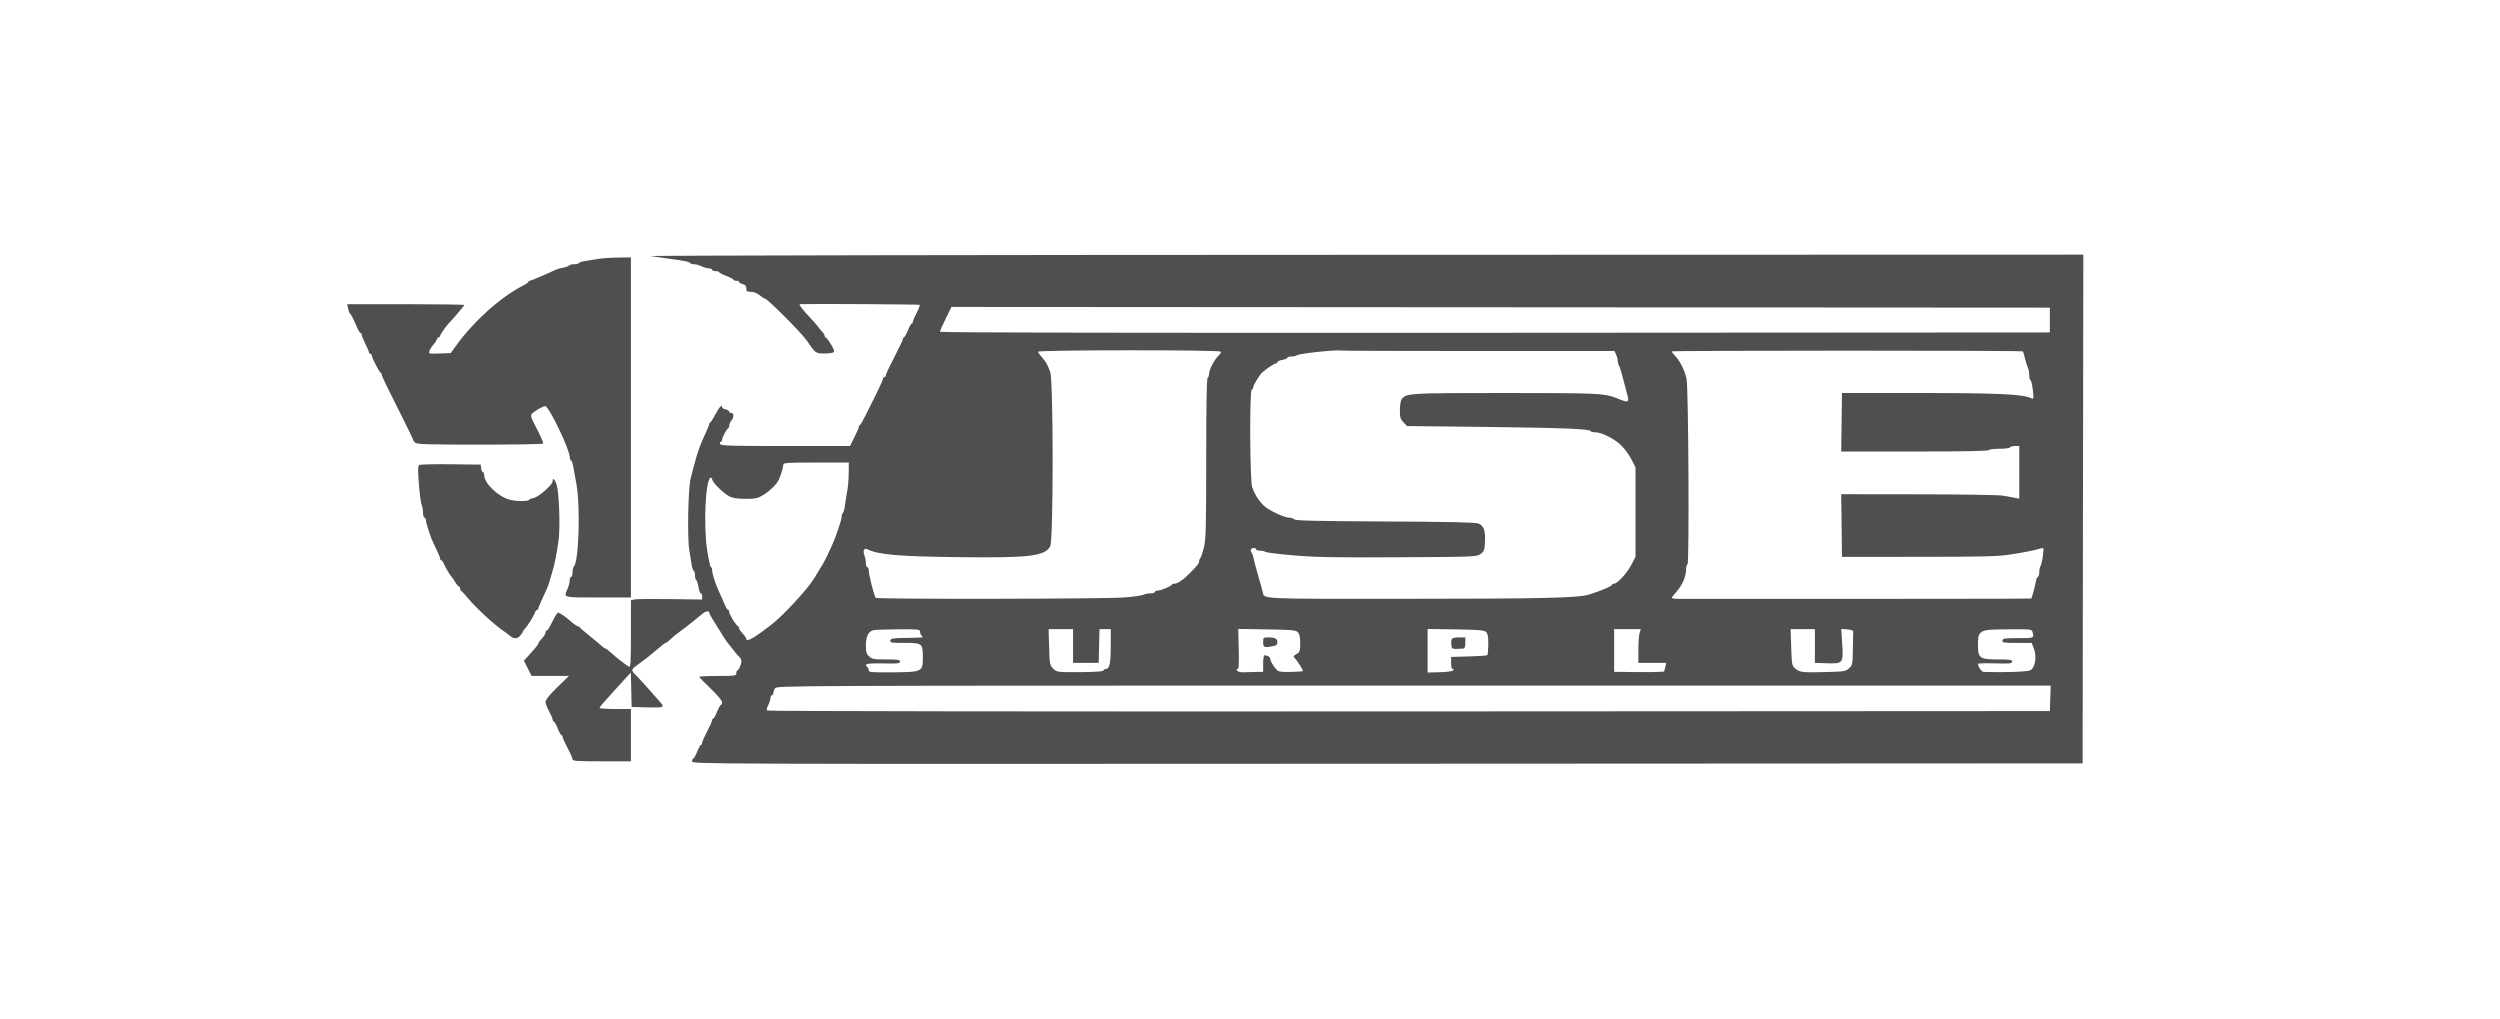 <svg width="108" height="44" viewBox="0 0 108 44" fill="none" xmlns="http://www.w3.org/2000/svg">
<path fill-rule="evenodd" clip-rule="evenodd" d="M28.118 11.064C28.304 11.091 28.664 11.142 28.917 11.178C29.644 11.279 29.777 11.307 29.813 11.363C29.832 11.393 29.912 11.416 29.99 11.416C30.069 11.416 30.213 11.456 30.31 11.505C30.407 11.554 30.548 11.594 30.624 11.595C30.7 11.595 30.763 11.622 30.763 11.654C30.763 11.687 30.832 11.714 30.916 11.714C31.001 11.714 31.07 11.735 31.07 11.76C31.07 11.786 31.209 11.858 31.378 11.922C31.547 11.985 31.685 12.058 31.685 12.084C31.685 12.109 31.741 12.13 31.808 12.13C31.876 12.13 31.931 12.154 31.931 12.183C31.931 12.212 32.001 12.253 32.085 12.274C32.198 12.301 32.239 12.351 32.239 12.458C32.239 12.585 32.267 12.606 32.439 12.606C32.563 12.606 32.706 12.662 32.818 12.755C32.916 12.836 33.019 12.903 33.047 12.903C33.153 12.903 34.624 14.378 34.856 14.717C35.235 15.271 35.239 15.274 35.643 15.27C35.875 15.268 36.012 15.24 36.032 15.191C36.06 15.118 35.765 14.62 35.668 14.579C35.643 14.568 35.622 14.533 35.622 14.5C35.622 14.468 35.588 14.406 35.545 14.363C35.503 14.32 35.413 14.21 35.345 14.119C35.278 14.028 35.116 13.845 34.987 13.711C34.688 13.403 34.492 13.142 34.557 13.139C34.979 13.119 39.708 13.147 39.731 13.169C39.749 13.187 39.69 13.341 39.6 13.514C39.51 13.686 39.436 13.86 39.436 13.9C39.436 13.941 39.414 13.974 39.388 13.974C39.362 13.974 39.286 14.108 39.221 14.271C39.155 14.435 39.08 14.569 39.053 14.569C39.027 14.569 39.005 14.603 39.005 14.645C39.005 14.686 38.839 15.038 38.636 15.426C38.433 15.815 38.267 16.169 38.267 16.213C38.267 16.258 38.24 16.294 38.206 16.294C38.172 16.294 38.144 16.326 38.144 16.366C38.144 16.406 38.003 16.721 37.831 17.065C37.658 17.41 37.444 17.839 37.354 18.019C37.264 18.199 37.17 18.355 37.145 18.366C37.119 18.377 37.099 18.415 37.099 18.45C37.099 18.486 37.013 18.684 36.909 18.891L36.719 19.268H33.932C31.511 19.268 31.14 19.256 31.11 19.179C31.09 19.13 31.101 19.089 31.134 19.089C31.166 19.089 31.193 19.051 31.193 19.005C31.193 18.906 31.388 18.533 31.455 18.505C31.48 18.494 31.502 18.44 31.503 18.386C31.504 18.331 31.545 18.235 31.595 18.171C31.712 18.021 31.711 17.84 31.593 17.84C31.542 17.84 31.501 17.814 31.501 17.782C31.501 17.75 31.432 17.707 31.347 17.686C31.262 17.666 31.193 17.625 31.193 17.596C31.193 17.457 31.08 17.575 30.914 17.885C30.814 18.073 30.711 18.236 30.686 18.247C30.66 18.258 30.64 18.29 30.64 18.32C30.64 18.349 30.568 18.527 30.48 18.716C30.229 19.253 30.14 19.506 29.968 20.16C29.939 20.275 29.879 20.502 29.836 20.666C29.728 21.075 29.687 23.228 29.777 23.759C29.815 23.988 29.862 24.276 29.881 24.398C29.899 24.521 29.939 24.637 29.97 24.655C30 24.673 30.024 24.765 30.024 24.859C30.024 24.953 30.049 25.045 30.079 25.063C30.109 25.081 30.152 25.216 30.175 25.364C30.198 25.512 30.243 25.632 30.274 25.632C30.306 25.632 30.332 25.693 30.332 25.766L30.332 25.9L28.942 25.88C28.178 25.869 27.486 25.876 27.404 25.896L27.256 25.932V27.391C27.256 28.607 27.242 28.842 27.172 28.803C27.03 28.722 26.626 28.408 26.404 28.205C26.287 28.099 26.172 28.012 26.149 28.012C26.125 28.012 26.024 27.938 25.924 27.848C25.825 27.758 25.592 27.565 25.408 27.418C25.224 27.271 25.064 27.131 25.052 27.106C25.041 27.081 25.007 27.06 24.976 27.06C24.927 27.06 24.741 26.923 24.526 26.73C24.411 26.626 24.156 26.465 24.107 26.465C24.082 26.465 23.998 26.589 23.921 26.74C23.692 27.19 23.662 27.238 23.613 27.238C23.587 27.238 23.566 27.28 23.566 27.33C23.566 27.381 23.497 27.494 23.412 27.582C23.327 27.671 23.258 27.763 23.258 27.787C23.258 27.836 23.153 27.968 22.837 28.317L22.632 28.543L22.799 28.872L22.965 29.201H23.771H24.578L24.072 29.693C23.749 30.007 23.566 30.232 23.566 30.315C23.566 30.386 23.635 30.57 23.72 30.724C23.804 30.878 23.873 31.04 23.873 31.084C23.873 31.128 23.895 31.164 23.921 31.164C23.948 31.164 24.023 31.298 24.088 31.462C24.154 31.625 24.23 31.759 24.256 31.759C24.282 31.759 24.304 31.792 24.304 31.833C24.304 31.874 24.401 32.09 24.519 32.313C24.638 32.536 24.734 32.756 24.734 32.803C24.734 32.875 24.939 32.889 25.995 32.889H27.256V31.759V30.629H26.58C26.208 30.629 25.903 30.608 25.903 30.583C25.903 30.557 25.979 30.454 26.072 30.353C26.165 30.253 26.366 30.029 26.518 29.858C26.671 29.686 26.898 29.435 27.024 29.301L27.253 29.057L27.27 29.798L27.287 30.54L27.898 30.557C28.64 30.578 28.713 30.559 28.564 30.387C28.505 30.318 28.406 30.204 28.346 30.133C28.067 29.809 27.698 29.401 27.489 29.186C27.236 28.928 27.231 28.944 27.656 28.637C27.905 28.458 28.044 28.348 28.378 28.064C28.676 27.811 28.726 27.774 28.766 27.774C28.787 27.774 28.88 27.7 28.974 27.61C29.067 27.52 29.219 27.393 29.312 27.328C29.405 27.262 29.532 27.169 29.593 27.119C29.655 27.07 29.812 26.946 29.942 26.843C30.072 26.74 30.245 26.599 30.326 26.53C30.483 26.398 30.64 26.366 30.64 26.466C30.64 26.5 30.704 26.627 30.783 26.749C30.862 26.871 31.033 27.145 31.163 27.357C31.294 27.57 31.416 27.757 31.436 27.774C31.455 27.79 31.552 27.91 31.652 28.041C31.751 28.172 31.848 28.293 31.867 28.309C32.04 28.46 32.063 28.546 31.986 28.752C31.942 28.868 31.885 28.963 31.858 28.963C31.831 28.963 31.808 29.017 31.808 29.082C31.808 29.195 31.767 29.201 31.009 29.201C30.569 29.201 30.209 29.219 30.209 29.24C30.209 29.261 30.43 29.489 30.701 29.747C30.985 30.018 31.193 30.266 31.193 30.333C31.193 30.398 31.172 30.45 31.145 30.45C31.119 30.45 31.044 30.584 30.978 30.748C30.912 30.911 30.837 31.045 30.811 31.045C30.784 31.045 30.763 31.079 30.762 31.119C30.762 31.16 30.665 31.376 30.547 31.599C30.429 31.822 30.332 32.043 30.332 32.09C30.332 32.137 30.311 32.175 30.284 32.175C30.258 32.175 30.182 32.309 30.117 32.473C30.051 32.636 29.976 32.77 29.95 32.77C29.923 32.77 29.901 32.824 29.901 32.889C29.901 33.008 29.932 33.008 59.935 32.993L89.969 32.978L89.984 21.989L90 11L58.89 11.008C41.779 11.012 27.932 11.037 28.118 11.064ZM25.811 11.189C25.642 11.218 25.399 11.257 25.272 11.276C25.145 11.295 25.026 11.334 25.007 11.363C24.988 11.393 24.893 11.416 24.796 11.416C24.698 11.416 24.604 11.44 24.585 11.469C24.566 11.498 24.451 11.54 24.328 11.562C24.205 11.585 24.059 11.625 24.004 11.653C23.698 11.804 22.936 12.13 22.886 12.13C22.854 12.13 22.828 12.151 22.828 12.176C22.828 12.201 22.724 12.274 22.597 12.338C21.654 12.81 20.457 13.882 19.706 14.926L19.471 15.253L18.991 15.27C18.521 15.287 18.512 15.285 18.555 15.156C18.579 15.083 18.65 14.97 18.713 14.905C18.776 14.839 18.844 14.737 18.863 14.677C18.883 14.618 18.925 14.569 18.956 14.569C18.988 14.569 19.014 14.54 19.014 14.505C19.014 14.453 19.274 14.078 19.382 13.974C19.506 13.856 20.059 13.203 20.059 13.176C20.059 13.157 18.921 13.141 17.53 13.141H15L15.039 13.332C15.061 13.436 15.099 13.537 15.124 13.555C15.174 13.591 15.255 13.751 15.422 14.138C15.482 14.277 15.553 14.39 15.581 14.39C15.608 14.39 15.63 14.426 15.63 14.469C15.63 14.511 15.7 14.685 15.784 14.855C15.869 15.024 15.938 15.19 15.938 15.223C15.938 15.256 15.966 15.283 16 15.283C16.033 15.283 16.061 15.316 16.061 15.356C16.061 15.449 16.384 16.079 16.446 16.105C16.471 16.116 16.492 16.154 16.492 16.189C16.492 16.251 16.68 16.64 17.452 18.173C17.668 18.602 17.845 18.972 17.845 18.995C17.845 19.019 17.884 19.077 17.933 19.123C18.006 19.195 18.464 19.208 20.728 19.208C22.217 19.208 23.448 19.188 23.464 19.163C23.48 19.138 23.384 18.904 23.25 18.642C22.856 17.876 22.861 17.942 23.172 17.73C23.323 17.627 23.494 17.544 23.552 17.545C23.712 17.548 24.611 19.413 24.611 19.741C24.611 19.804 24.636 19.87 24.666 19.888C24.696 19.906 24.737 20.008 24.756 20.115C24.775 20.221 24.84 20.576 24.9 20.904C25.078 21.873 25.006 24.259 24.792 24.47C24.76 24.501 24.734 24.614 24.734 24.722C24.734 24.83 24.707 24.919 24.673 24.919C24.639 24.919 24.611 24.986 24.611 25.069C24.611 25.152 24.57 25.316 24.519 25.433C24.348 25.829 24.284 25.811 25.842 25.811H27.256V18.465V11.119L26.688 11.127C26.375 11.131 25.98 11.159 25.811 11.189ZM88.554 13.825V14.361L64.579 14.376C48.921 14.385 40.605 14.37 40.605 14.332C40.605 14.3 40.717 14.046 40.854 13.767L41.103 13.26L64.829 13.275L88.554 13.29V13.825ZM52.734 15.19C52.757 15.221 52.722 15.291 52.656 15.347C52.49 15.485 52.231 15.973 52.231 16.145C52.231 16.223 52.203 16.303 52.169 16.324C52.129 16.347 52.108 17.574 52.108 19.809C52.108 22.802 52.094 23.311 52.007 23.657C51.952 23.877 51.882 24.082 51.853 24.113C51.824 24.144 51.8 24.205 51.8 24.249C51.8 24.339 51.749 24.405 51.4 24.762C51.13 25.039 50.869 25.216 50.731 25.216C50.682 25.216 50.632 25.236 50.621 25.261C50.589 25.33 50.149 25.513 50.014 25.513C49.948 25.513 49.893 25.54 49.893 25.573C49.893 25.606 49.808 25.632 49.705 25.632C49.601 25.632 49.464 25.659 49.4 25.692C49.336 25.726 48.971 25.778 48.589 25.809C47.767 25.877 37.896 25.892 37.83 25.826C37.769 25.766 37.529 24.821 37.529 24.643C37.529 24.566 37.501 24.502 37.468 24.502C37.434 24.502 37.406 24.424 37.406 24.328C37.406 24.232 37.379 24.085 37.346 24.001C37.267 23.799 37.323 23.66 37.458 23.724C37.958 23.966 38.8 24.038 41.497 24.07C44.492 24.105 45.149 24.024 45.372 23.592C45.509 23.326 45.508 16.451 45.371 16.07C45.26 15.761 45.169 15.603 44.988 15.405C44.911 15.322 44.849 15.227 44.849 15.194C44.849 15.114 52.675 15.111 52.734 15.19ZM63.883 15.164H69.742L69.814 15.315C69.853 15.399 69.885 15.519 69.885 15.584C69.885 15.648 69.912 15.747 69.944 15.804C69.995 15.893 70.069 16.154 70.315 17.112C70.374 17.344 70.321 17.389 70.09 17.298C69.994 17.261 69.86 17.209 69.793 17.183C69.301 16.992 68.978 16.978 65.025 16.978C60.849 16.978 60.764 16.983 60.552 17.243C60.511 17.293 60.477 17.503 60.475 17.709C60.474 18.028 60.496 18.107 60.628 18.244L60.782 18.405L64.088 18.442C67.425 18.48 68.716 18.53 68.716 18.623C68.716 18.65 68.801 18.673 68.905 18.673C69.189 18.673 69.754 18.958 70.047 19.25C70.191 19.393 70.386 19.663 70.481 19.85L70.654 20.19V22.123V24.056L70.472 24.404C70.281 24.769 69.869 25.216 69.724 25.216C69.677 25.216 69.639 25.236 69.638 25.261C69.637 25.322 69.162 25.526 68.642 25.686C68.177 25.831 66.63 25.866 60.742 25.868C54.283 25.87 54.623 25.887 54.55 25.573C54.531 25.491 54.487 25.331 54.453 25.216C54.309 24.728 54.188 24.282 54.156 24.116C54.138 24.017 54.096 23.905 54.063 23.865C54.031 23.826 54.022 23.766 54.044 23.732C54.094 23.652 54.261 23.65 54.261 23.729C54.261 23.762 54.332 23.788 54.419 23.788C54.505 23.788 54.626 23.814 54.686 23.845C54.746 23.877 55.307 23.945 55.932 23.997C56.841 24.073 57.738 24.089 60.427 24.074C63.73 24.056 63.789 24.054 63.96 23.931C64.117 23.818 64.135 23.766 64.152 23.4C64.174 22.92 64.099 22.711 63.87 22.616C63.749 22.566 62.632 22.541 59.846 22.528C56.863 22.514 55.972 22.493 55.912 22.435C55.87 22.394 55.763 22.361 55.675 22.361C55.529 22.361 55.088 22.176 54.788 21.989C54.494 21.806 54.257 21.485 54.095 21.052C53.995 20.783 53.975 16.872 54.074 16.84C54.109 16.829 54.138 16.781 54.138 16.734C54.138 16.646 54.412 16.195 54.532 16.087C54.695 15.939 55.058 15.699 55.118 15.699C55.154 15.699 55.183 15.673 55.183 15.642C55.183 15.611 55.28 15.568 55.399 15.546C55.517 15.525 55.614 15.483 55.614 15.454C55.614 15.425 55.691 15.402 55.786 15.402C55.881 15.402 55.985 15.379 56.017 15.351C56.106 15.274 57.741 15.098 57.941 15.145C57.986 15.155 60.66 15.164 63.883 15.164ZM87.392 15.18C87.401 15.189 87.442 15.33 87.481 15.492C87.521 15.655 87.578 15.835 87.608 15.892C87.638 15.948 87.662 16.087 87.662 16.199C87.662 16.311 87.687 16.412 87.718 16.423C87.748 16.434 87.793 16.626 87.818 16.85C87.86 17.236 87.856 17.255 87.747 17.201C87.395 17.029 86.299 16.978 82.957 16.978H79.573L79.557 18.242L79.54 19.506H82.706C84.75 19.506 85.885 19.485 85.909 19.446C85.93 19.414 86.138 19.387 86.37 19.387C86.603 19.387 86.811 19.36 86.832 19.327C86.853 19.295 86.951 19.268 87.051 19.268H87.232V20.405V21.542L87.032 21.503C86.922 21.482 86.693 21.44 86.524 21.411C86.355 21.382 84.714 21.356 82.878 21.354L79.54 21.35L79.557 22.703L79.573 24.056L82.895 24.055C85.723 24.054 86.313 24.039 86.862 23.953C87.494 23.854 87.85 23.783 88.148 23.695C88.296 23.651 88.296 23.652 88.255 23.994C88.232 24.182 88.186 24.385 88.153 24.445C88.12 24.505 88.093 24.636 88.093 24.736C88.093 24.837 88.068 24.919 88.038 24.919C88.008 24.919 87.969 25.006 87.952 25.112C87.922 25.291 87.782 25.821 87.754 25.856C87.745 25.869 80.96 25.875 72.484 25.87C72.34 25.87 72.223 25.85 72.223 25.826C72.224 25.801 72.311 25.687 72.416 25.573C72.664 25.303 72.838 24.909 72.838 24.616C72.838 24.488 72.866 24.383 72.9 24.383C72.981 24.383 72.943 16.802 72.861 16.383C72.79 16.023 72.588 15.607 72.378 15.389C72.292 15.301 72.222 15.207 72.222 15.181C72.222 15.139 87.348 15.138 87.392 15.18ZM36.664 20.443C36.662 20.696 36.635 21.038 36.603 21.201C36.572 21.365 36.528 21.64 36.506 21.812C36.484 21.985 36.442 22.141 36.413 22.158C36.384 22.175 36.36 22.246 36.36 22.315C36.36 22.461 36.102 23.22 35.92 23.61C35.851 23.757 35.751 23.971 35.697 24.086C35.643 24.2 35.533 24.396 35.453 24.521C35.373 24.646 35.251 24.847 35.182 24.967C34.928 25.406 33.844 26.585 33.322 26.988C32.563 27.575 32.239 27.756 32.239 27.593C32.239 27.558 32.17 27.458 32.085 27.37C32.001 27.282 31.931 27.178 31.931 27.14C31.931 27.101 31.908 27.061 31.879 27.05C31.798 27.019 31.501 26.538 31.501 26.437C31.501 26.387 31.48 26.346 31.454 26.346C31.429 26.346 31.37 26.259 31.323 26.153C31.276 26.047 31.198 25.866 31.148 25.751C31.098 25.637 31.034 25.49 31.004 25.424C30.887 25.164 30.764 24.763 30.764 24.636C30.763 24.562 30.741 24.502 30.714 24.502C30.687 24.502 30.614 24.18 30.552 23.787C30.379 22.691 30.482 20.636 30.709 20.636C30.738 20.636 30.763 20.662 30.763 20.695C30.763 20.831 31.245 21.31 31.527 21.453C31.655 21.519 31.875 21.55 32.208 21.55C32.644 21.55 32.732 21.531 32.977 21.381C33.268 21.203 33.55 20.925 33.643 20.725C33.735 20.527 33.838 20.187 33.838 20.081C33.838 19.991 33.969 19.982 35.253 19.982H36.668L36.664 20.443ZM18.109 20.088C18.052 20.123 18.049 20.314 18.095 20.906C18.128 21.33 18.182 21.738 18.215 21.814C18.248 21.889 18.276 22.043 18.276 22.155C18.276 22.268 18.303 22.361 18.337 22.361C18.371 22.361 18.398 22.408 18.398 22.465C18.398 22.556 18.509 22.924 18.645 23.283C18.67 23.348 18.763 23.549 18.852 23.73C18.941 23.91 19.014 24.091 19.014 24.131C19.014 24.172 19.035 24.205 19.062 24.205C19.088 24.205 19.142 24.279 19.18 24.368C19.256 24.543 19.452 24.869 19.51 24.919C19.53 24.935 19.598 25.035 19.662 25.142C19.726 25.248 19.8 25.335 19.827 25.335C19.853 25.335 19.875 25.373 19.875 25.419C19.875 25.466 19.896 25.512 19.921 25.523C19.946 25.534 20.075 25.673 20.207 25.832C20.584 26.285 21.366 27.002 21.798 27.291C21.874 27.341 21.97 27.415 22.013 27.455C22.171 27.604 22.338 27.611 22.462 27.472C22.528 27.399 22.581 27.322 22.581 27.3C22.581 27.278 22.63 27.209 22.689 27.145C22.816 27.008 23.067 26.599 23.116 26.45C23.134 26.393 23.174 26.346 23.204 26.346C23.234 26.346 23.258 26.32 23.258 26.288C23.258 26.256 23.33 26.076 23.418 25.887C23.657 25.373 23.677 25.326 23.752 25.067C23.79 24.936 23.849 24.736 23.883 24.621C23.964 24.349 24.047 23.924 24.127 23.372C24.207 22.816 24.157 21.287 24.048 20.948C23.965 20.692 23.873 20.612 23.873 20.797C23.873 20.94 23.27 21.469 23.061 21.51C22.965 21.528 22.872 21.567 22.853 21.595C22.805 21.672 22.225 21.658 21.971 21.575C21.477 21.414 20.921 20.864 20.921 20.538C20.921 20.461 20.895 20.398 20.863 20.398C20.832 20.398 20.797 20.324 20.786 20.235L20.767 20.071L19.475 20.056C18.765 20.048 18.15 20.062 18.109 20.088ZM39.744 27.286C39.744 27.345 39.777 27.425 39.817 27.464C39.905 27.549 39.936 27.546 39.13 27.557C38.569 27.564 38.482 27.579 38.464 27.67C38.445 27.763 38.505 27.774 39.067 27.774C39.846 27.774 39.867 27.789 39.867 28.393C39.867 29.026 39.851 29.034 38.544 29.044C37.629 29.052 37.529 29.043 37.529 28.952C37.529 28.897 37.5 28.834 37.464 28.813C37.429 28.791 37.41 28.745 37.422 28.709C37.437 28.667 37.688 28.65 38.163 28.66C38.783 28.673 38.882 28.662 38.882 28.581C38.882 28.502 38.788 28.488 38.287 28.488C37.76 28.488 37.674 28.473 37.548 28.358C37.429 28.25 37.406 28.169 37.407 27.867C37.409 27.48 37.517 27.273 37.744 27.221C37.812 27.205 38.29 27.19 38.806 27.186C39.67 27.179 39.744 27.187 39.744 27.286ZM46.356 27.907V28.636H46.91H47.464L47.481 27.907L47.498 27.179H47.742H47.986L47.984 27.937C47.983 28.684 47.93 28.904 47.754 28.904C47.718 28.904 47.679 28.932 47.667 28.968C47.653 29.009 47.299 29.033 46.653 29.036C45.667 29.04 45.66 29.039 45.503 28.887C45.352 28.741 45.344 28.698 45.322 27.957L45.299 27.179L45.828 27.179H46.356V27.907ZM56.064 27.308C56.139 27.381 56.168 27.512 56.168 27.785C56.168 28.127 56.153 28.171 56.008 28.256C55.873 28.336 55.861 28.362 55.934 28.433C56.052 28.55 56.31 28.965 56.281 28.992C56.269 29.004 56.032 29.02 55.756 29.027C55.393 29.037 55.231 29.017 55.172 28.957C55.034 28.818 54.876 28.556 54.876 28.466C54.876 28.387 54.752 28.309 54.625 28.309C54.594 28.309 54.568 28.47 54.568 28.666V29.023L54.245 29.027C54.068 29.03 53.83 29.037 53.717 29.042C53.604 29.048 53.483 29.019 53.448 28.978C53.403 28.926 53.406 28.904 53.459 28.904C53.516 28.904 53.529 28.689 53.513 28.037L53.492 27.17L54.727 27.189C55.783 27.206 55.976 27.223 56.064 27.308ZM64.199 27.305C64.273 27.378 64.297 27.511 64.294 27.834C64.292 28.072 64.273 28.283 64.253 28.303C64.233 28.323 63.872 28.348 63.452 28.358L62.688 28.378V28.641C62.688 28.806 62.715 28.904 62.762 28.904C62.813 28.904 62.816 28.923 62.771 28.966C62.736 29 62.474 29.034 62.19 29.04L61.673 29.052V28.112V27.172L62.886 27.19C63.907 27.206 64.114 27.224 64.199 27.305ZM70.831 27.343C70.802 27.432 70.778 27.76 70.778 28.071L70.777 28.636H71.378H71.98L71.94 28.815C71.918 28.913 71.897 28.997 71.892 29.002C71.869 29.029 71.421 29.04 70.623 29.032L69.731 29.023V28.101V27.179L70.307 27.179H70.882L70.831 27.343ZM78.404 27.907V28.636L78.939 28.653C79.623 28.675 79.637 28.656 79.582 27.788L79.543 27.172L79.804 27.19C79.966 27.202 80.063 27.237 80.059 27.283C80.056 27.324 80.049 27.666 80.044 28.044C80.035 28.698 80.027 28.738 79.878 28.871C79.733 29.002 79.663 29.013 78.879 29.033C77.857 29.058 77.758 29.047 77.56 28.883C77.412 28.76 77.404 28.72 77.38 27.966L77.354 27.179L77.879 27.179H78.404V27.907ZM87.808 27.313C87.878 27.567 87.868 27.571 87.187 27.568C86.606 27.566 86.525 27.578 86.506 27.67C86.487 27.763 86.548 27.774 87.126 27.774H87.767L87.856 27.997C87.998 28.35 87.928 28.826 87.715 28.955C87.608 29.02 86.528 29.058 85.688 29.026C85.603 29.023 85.448 28.798 85.448 28.678C85.448 28.655 85.78 28.646 86.186 28.657C86.832 28.676 86.924 28.666 86.924 28.583C86.924 28.502 86.835 28.488 86.338 28.488C85.521 28.488 85.448 28.436 85.448 27.865C85.448 27.53 85.472 27.415 85.555 27.343C85.715 27.206 85.821 27.193 86.84 27.186C87.756 27.179 87.771 27.181 87.808 27.313ZM54.568 27.744C54.568 27.97 54.614 27.988 54.991 27.915C55.139 27.886 55.183 27.846 55.183 27.743C55.183 27.589 55.079 27.536 54.779 27.536C54.579 27.536 54.568 27.547 54.568 27.744ZM62.712 27.62C62.694 27.666 62.688 27.78 62.699 27.873C62.719 28.047 62.732 28.05 63.226 28.017C63.274 28.014 63.303 27.922 63.303 27.774V27.536H63.024C62.841 27.536 62.734 27.564 62.712 27.62ZM88.572 30.168L88.554 30.718L60.876 30.733C44.853 30.742 33.176 30.726 33.144 30.695C33.113 30.665 33.131 30.566 33.187 30.46C33.241 30.36 33.285 30.223 33.285 30.156C33.285 30.089 33.312 30.034 33.346 30.034C33.38 30.034 33.408 29.994 33.408 29.944C33.408 29.894 33.442 29.801 33.484 29.736C33.56 29.618 33.69 29.618 61.075 29.618H88.59L88.572 30.168Z" fill="#4F4F4E"/>
</svg>
